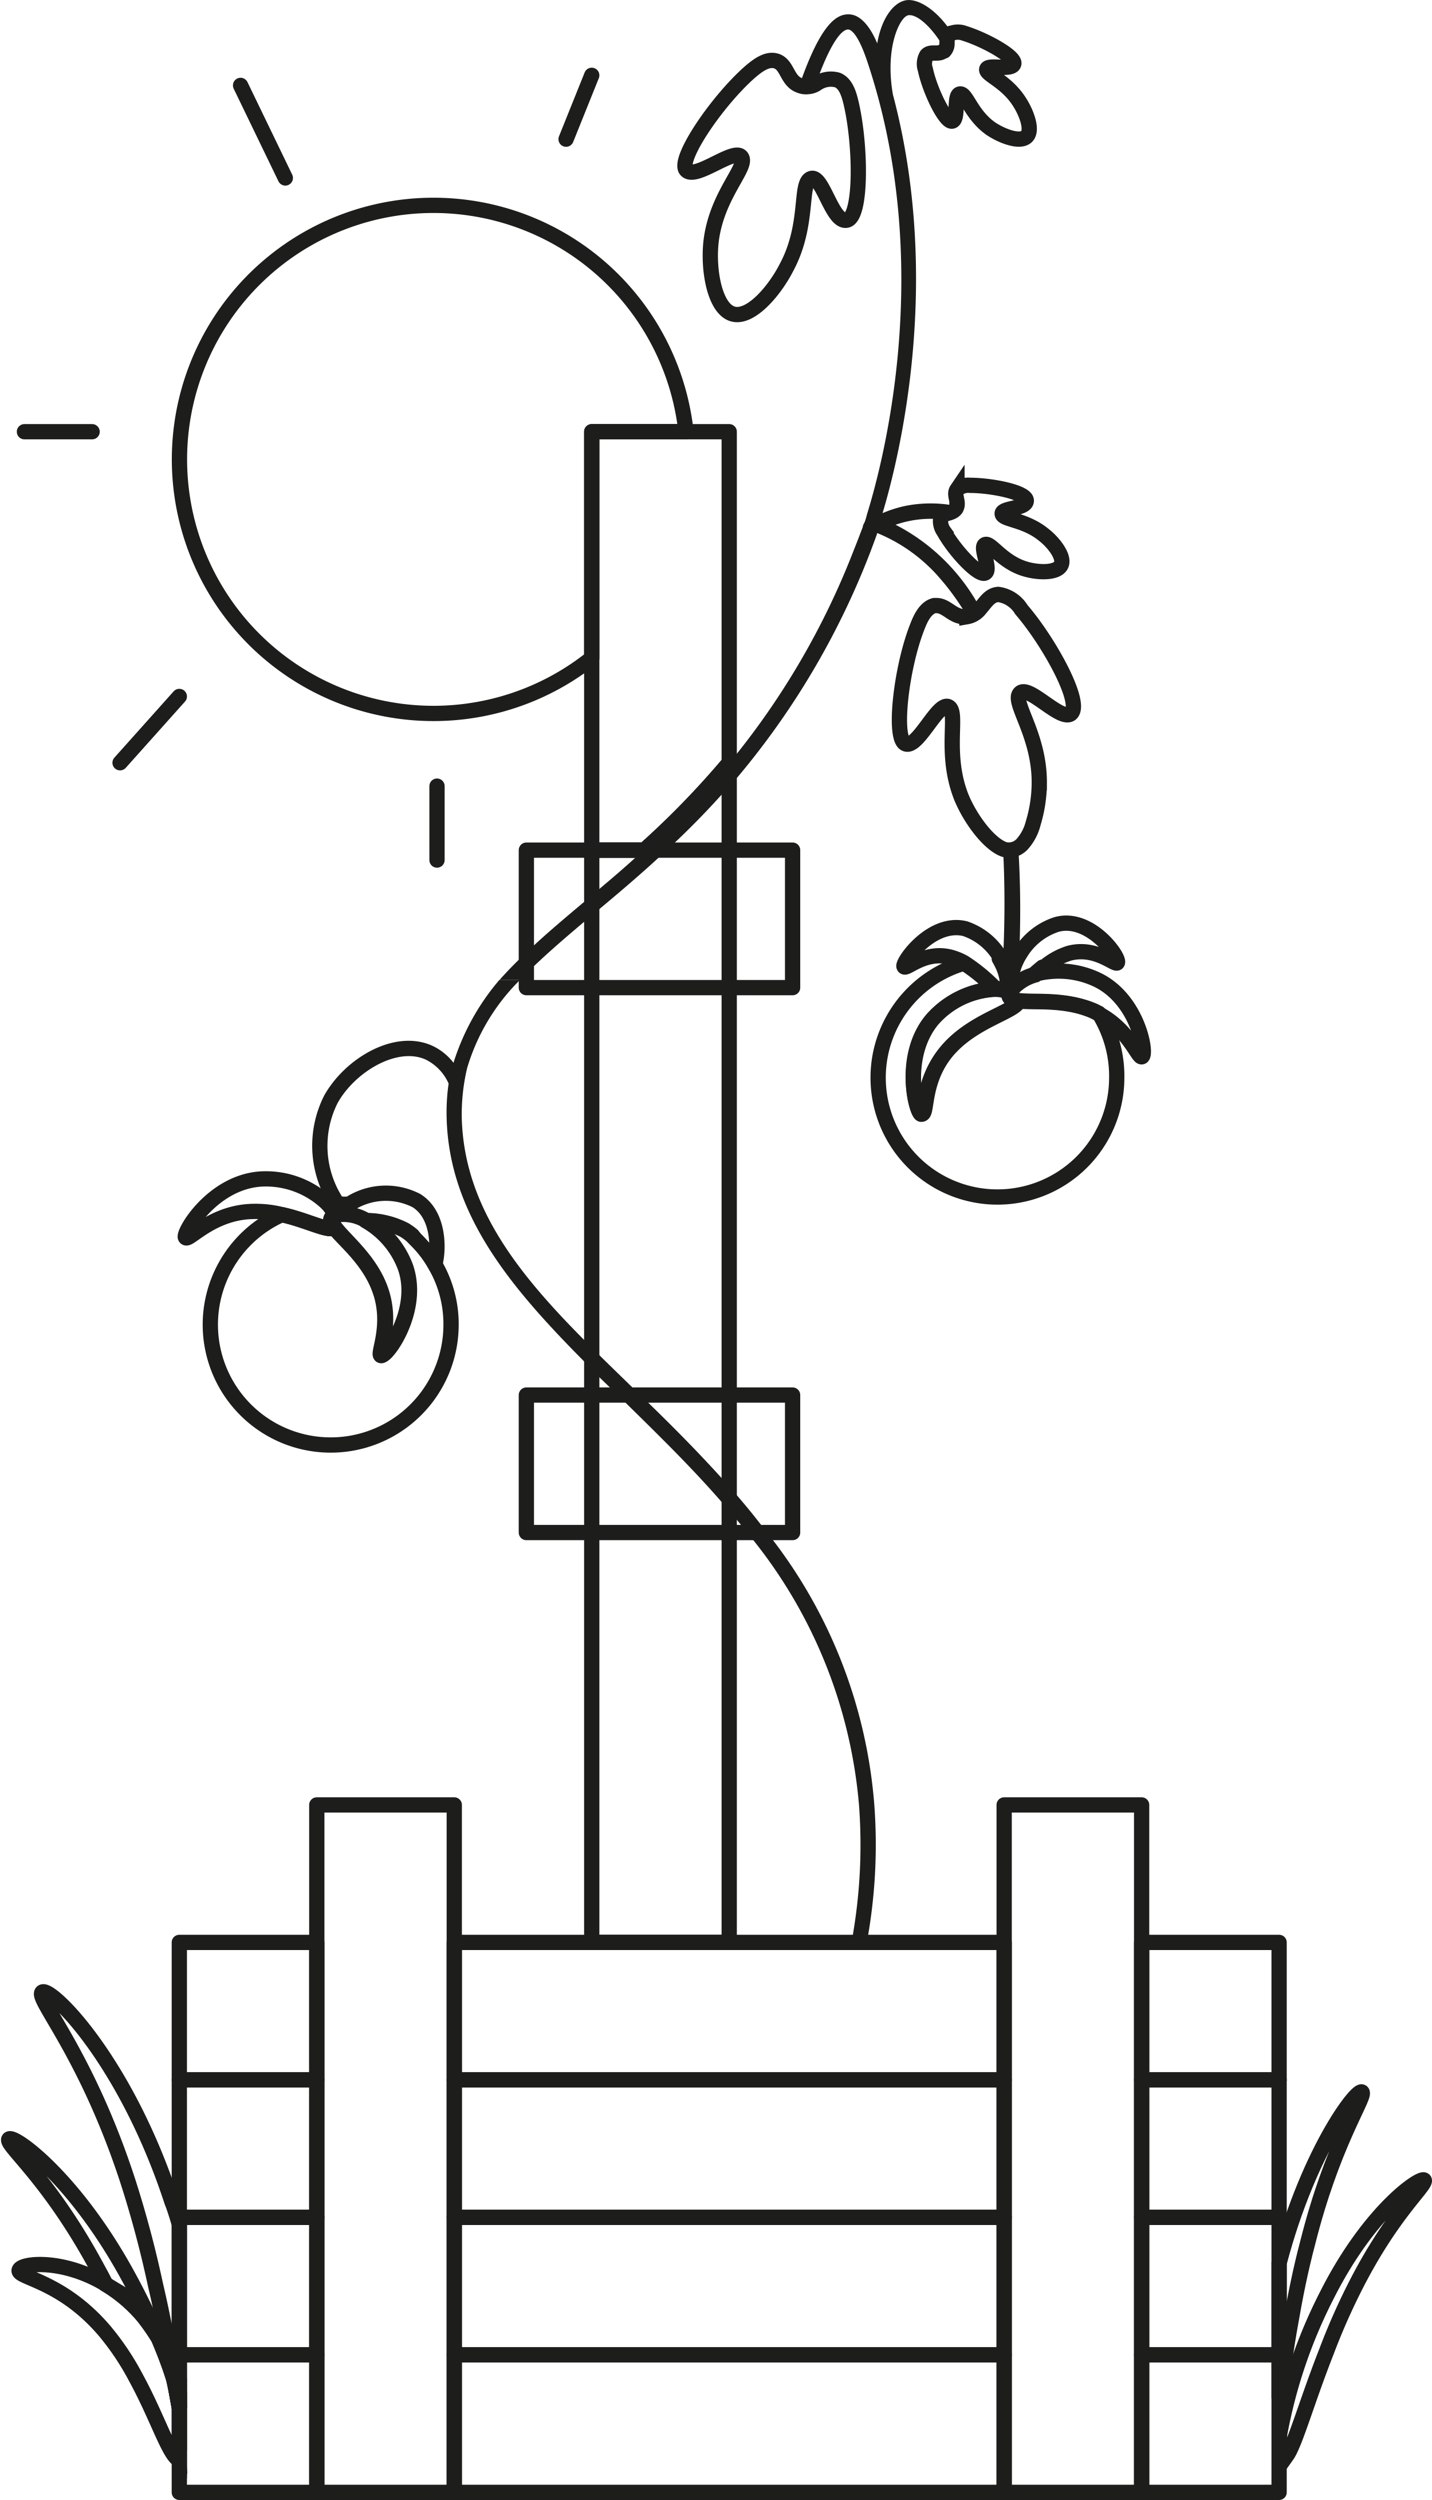<svg xmlns="http://www.w3.org/2000/svg" viewBox="0 0 93.75 163.65"><defs><style>.cls-1,.cls-2{fill:none;stroke:#1d1d1b;}.cls-1{stroke-linecap:round;stroke-linejoin:round;}.cls-2{stroke-miterlimit:10;}.cls-3{fill:#1d1d1b;}</style></defs><title>Fichier 7</title><g id="Calque_2" data-name="Calque 2"><g id="Calque_1-2" data-name="Calque 1"><path class="cls-1" d="M44.91,28.26H38.74V43.08a16.63,16.63,0,1,1,6.17-14.82Z"/><rect class="cls-1" x="11.74" y="154.15" width="9" height="9"/><rect class="cls-1" x="11.74" y="145.15" width="9" height="9"/><rect class="cls-1" x="11.74" y="136.15" width="9" height="9"/><rect class="cls-1" x="11.74" y="127.15" width="9" height="9"/><rect class="cls-1" x="74.74" y="154.15" width="9" height="9"/><rect class="cls-1" x="29.74" y="154.15" width="36" height="9"/><rect class="cls-1" x="29.74" y="136.15" width="36" height="9"/><rect class="cls-1" x="74.74" y="136.15" width="9" height="9"/><rect class="cls-1" x="74.74" y="127.15" width="9" height="9"/><rect class="cls-1" x="74.74" y="145.15" width="9" height="9"/><rect class="cls-1" x="29.74" y="145.15" width="36" height="9"/><rect class="cls-1" x="20.74" y="118.15" width="9" height="45"/><rect class="cls-1" x="65.74" y="118.15" width="9" height="45"/><path class="cls-1" d="M47.74,28.26V49.93a56.4,56.4,0,0,1-5.56,5.72H38.74V28.26Z"/><path class="cls-1" d="M47.74,49.93v77.22h-9V55.65h3.44A56.4,56.4,0,0,0,47.74,49.93Z"/><rect class="cls-1" x="29.74" y="127.15" width="36" height="9"/><path class="cls-2" d="M70.12,46.71c-.65.56-2.77-1.91-3.34-1.34s1.27,2.68,1.26,5.86a9.23,9.23,0,0,1-.4,2.66,3.23,3.23,0,0,1-.73,1.38,1,1,0,0,1-.19.16,1,1,0,0,1-.36.17,1.14,1.14,0,0,1-.63,0c-1-.36-2.21-2-2.79-3.41-1.16-2.91-.15-5.6-.85-5.93s-2,2.76-2.81,2.43-.29-4.93.75-7.6c.23-.61.55-1.3,1.14-1.45l.14,0c.63,0,1,.65,1.72.73h.27a1.37,1.37,0,0,0,.86-.52c.36-.41.63-.9,1.19-.94a2.11,2.11,0,0,1,1.52,1C68.67,42,70.88,46,70.12,46.71Z"/><path class="cls-2" d="M53.49,5.46a1.61,1.61,0,0,1,1.34-.22c.58.24.77,1,.9,1.55.63,2.73.69,7.38-.28,7.62s-1.59-3-2.36-2.72-.1,3-1.58,5.78C50.74,19,49.17,20.86,48,20.56s-1.64-2.73-1.46-4.63c.31-3.12,2.46-5,2-5.65s-3,1.53-3.61.86,2-4.51,4.15-6.41c.5-.43,1.1-.89,1.68-.75.8.19.73,1.3,1.58,1.61h0a1.09,1.09,0,0,0,.55.08A1.16,1.16,0,0,0,53.49,5.46Z"/><path class="cls-2" d="M69.46,37c-.27.53-1.51.51-2.42.22-1.49-.48-2.19-1.74-2.55-1.57s.43,1.65,0,1.86-2-1.46-2.69-2.71a1.18,1.18,0,0,1-.22-.82l0-.08c.18-.37.71-.22,1-.6a.67.67,0,0,0,.07-.18c.08-.37-.21-.76,0-1.07a1.06,1.06,0,0,1,.85-.28c1.4,0,3.68.45,3.69,1s-1.61.46-1.58.86S67.1,34,68.32,35C69,35.52,69.73,36.49,69.46,37Z"/><path class="cls-1" d="M67.22,8.93c-.42.43-1.6,0-2.37-.52-1.28-.91-1.58-2.31-2-2.26s-.08,1.7-.52,1.78-1.46-2-1.75-3.39a1.11,1.11,0,0,1,.09-.92c.28-.3.75,0,1.09-.28l.05,0v0A.7.7,0,0,0,62,2.86h0c0-.26,0-.52.24-.68l.05,0h0a1.17,1.17,0,0,1,.84,0c1.34.41,3.37,1.53,3.24,2s-1.68,0-1.77.35,1.26.77,2.12,2.11C67.19,7.35,67.63,8.5,67.22,8.93Z"/><path class="cls-1" d="M68.76,63.53a4.46,4.46,0,0,0-1,.2c.15-.14.32-.28.49-.42Z"/><path class="cls-1" d="M66.16,64.15a1,1,0,0,0,.09.56,1.4,1.4,0,0,0-.1.16h0a.17.17,0,0,0,0,.05.58.58,0,0,0-.17-.06,0,0,0,0,1,0,0h0c0-.11,0-.23,0-.35a3.62,3.62,0,0,0-.29-1.23,5.28,5.28,0,0,0-.27-.53h.3a7,7,0,0,1,.8.08A3.37,3.37,0,0,0,66.16,64.15Z"/><path class="cls-1" d="M73.11,70.53a7.81,7.81,0,1,1-10-7.48,11.75,11.75,0,0,1,2.05,1.69,5.87,5.87,0,0,0-4.11,2c-2,2.4-1.1,6.12-.7,6.18s0-2.2,1.71-4.18,4.49-2.53,4.65-3.24c1,.13,3-.15,4.91.67l.32.16A7.77,7.77,0,0,1,73.11,70.53Z"/><path class="cls-3" d="M66.73,62.41h0a3.11,3.11,0,0,0-.22.4,3.37,3.37,0,0,0-.35,1.33,1,1,0,0,0,.09.56,1.4,1.4,0,0,0-.1.16h-.06a.28.28,0,0,1-.13,0h0c0-.11,0-.23,0-.35a3.62,3.62,0,0,0-.29-1.23l0-.52h0c.12-2.46.12-4.85,0-7.17a1.14,1.14,0,0,0,.63,0,1,1,0,0,0,.36-.17Q66.88,58.82,66.73,62.41Z"/><path class="cls-3" d="M57.47,34.9s0,0-.08,0,0,0,0-.06Z"/><path class="cls-3" d="M47.74,49.93v1.53a54.57,54.57,0,0,1-4.09,4.19c-1.62,1.52-3.2,2.85-4.7,4.1l-.21.17c-1.6,1.35-3.05,2.58-4.28,3.81l-.41.42H32.7c.54-.61,1.13-1.21,1.76-1.8,1.16-1.11,2.47-2.21,3.85-3.37l.43-.37c1.11-.93,2.26-1.9,3.44-3A56.4,56.4,0,0,0,47.74,49.93Z"/><path class="cls-3" d="M56.75,127.15a.28.28,0,0,1,0,.09.49.49,0,0,1-.49.41h-.09a.49.49,0,0,1-.41-.49.28.28,0,0,1,0-.09,34.85,34.85,0,0,0,.48-8.87,32.08,32.08,0,0,0-7.43-18c-.34-.44-.7-.87-1.07-1.3-2.23-2.64-4.68-5-7-7.29l-2-1.94V88.21c.86.87,1.77,1.74,2.69,2.64,2.09,2,4.26,4.15,6.31,6.46.81.91,1.6,1.86,2.34,2.84a32.69,32.69,0,0,1,7.16,18A35.27,35.27,0,0,1,56.75,127.15Z"/><path class="cls-3" d="M64.16,39.79l-.86.52a16.64,16.64,0,0,0-1.54-2.19c-.25-.29-.52-.62-.92-1a10.77,10.77,0,0,0-3.37-2.21l-.06,0s0,0,0,.06a51.74,51.74,0,0,1-9.65,16.52V49.93A50.54,50.54,0,0,0,55.9,36c.2-.49.39-1,.58-1.49h0s0-.1.09-.26.13-.38.22-.68c1.08-3.51,4.4-16.34,0-29.51-.63-1.9-1.1-2.13-1.27-2.13s-.89.14-2.09,3.51a2.1,2.1,0,0,1-.6.19,1.13,1.13,0,0,1-.51,0C53.76,1.45,54.81.91,55.6.94s1.42.91,1.83,1.9c.27-1.57,1-2.62,1.82-2.81s2.11.63,3.06,2.11h0l-.05,0c-.22.16-.21.42-.24.68h0l-.16.41v0h0C61,1.72,60,.9,59.46,1s-1.55,2.1-1,5.2v0c3.24,12.23.43,23.69-.68,27.39a8,8,0,0,1,1.43-.46,8.43,8.43,0,0,1,3.43,0,.67.67,0,0,1-.07.18c-.25.38-.78.23-1,.6l0,.08a7,7,0,0,0-2.16.14,7.59,7.59,0,0,0-.78.22,12.91,12.91,0,0,1,2.86,2A13.2,13.2,0,0,1,64.16,39.79Z"/><path class="cls-3" d="M62.31,2.15l-.29.7c0-.26,0-.52.24-.68Z"/><rect class="cls-1" x="34.46" y="55.65" width="17.43" height="9"/><polygon class="cls-1" points="41.43 100.32 44.92 100.32 48.41 100.32 51.89 100.32 51.89 91.32 48.41 91.32 44.92 91.32 41.43 91.32 37.95 91.32 34.46 91.32 34.46 100.32 37.95 100.32 41.43 100.32"/><path class="cls-2" d="M73.16,63c-.08.3-1.36-1.08-3.17-.6a4.65,4.65,0,0,0-1.73,1c-.17.14-.34.28-.49.42a3.13,3.13,0,0,0-1.15.59h0a1.48,1.48,0,0,0-.33.33l0,0a1,1,0,0,1-.09-.56,3.37,3.37,0,0,1,.35-1.33,3.11,3.11,0,0,1,.22-.4h0a4.34,4.34,0,0,1,2.39-1.93C71.31,59.91,73.27,62.58,73.16,63Z"/><path class="cls-2" d="M74.77,69.17c-.25.17-.83-1.76-2.87-2.82l-.32-.16c-1.86-.82-3.93-.54-4.91-.67-.35,0-.56-.13-.6-.34a.47.47,0,0,1,.05-.25.17.17,0,0,1,0-.05h0a1.4,1.4,0,0,1,.1-.16l0,0a1.48,1.48,0,0,1,.33-.33h0a3.13,3.13,0,0,1,1.15-.59,4.46,4.46,0,0,1,1-.2h0a5.86,5.86,0,0,1,2.92.44C74.46,65.23,75.11,68.94,74.77,69.17Z"/><path class="cls-2" d="M66,64.49c0,.12,0,.24,0,.35h0a0,0,0,0,0,0,0,2.49,2.49,0,0,0-.83-.13,11.75,11.75,0,0,0-2.05-1.69,3.83,3.83,0,0,0-.84-.35c-1.77-.49-3,.89-3.1.59s1.81-3,4-2.47a4.24,4.24,0,0,1,2.32,1.91,5.28,5.28,0,0,1,.27.53A3.62,3.62,0,0,1,66,64.49Z"/><path class="cls-2" d="M66.67,65.52c-.16.71-2.92,1.23-4.65,3.24s-1.4,4.23-1.71,4.18S59,69.16,61,66.76a5.87,5.87,0,0,1,4.11-2,2.49,2.49,0,0,1,.83.13.58.58,0,0,1,.17.06.47.47,0,0,0-.05.25C66.11,65.39,66.32,65.48,66.67,65.52Z"/><path class="cls-2" d="M28.47,82.76a7.37,7.37,0,0,0-1.28-1.65L27,80.87l-.21-.17-.27-.18a5.52,5.52,0,0,0-2.53-.62h0a2.81,2.81,0,0,0-1.69-.41h-.06a1,1,0,0,1,.34-.45l.17-.14a4.38,4.38,0,0,1,4.51-.31C28.76,79.52,28.73,81.79,28.47,82.76Z"/><path class="cls-3" d="M28.47,82.76a.79.79,0,0,1-.21.45c-.22.12-.2-1.12-1.07-2.1A7.37,7.37,0,0,1,28.47,82.76Z"/><path class="cls-2" d="M21.89,80.38c-.46.24-1.77-.5-3.44-.87a7.05,7.05,0,0,0-2.13-.2c-2.59.16-4,2-4.18,1.69s1.76-3.6,4.91-3.82a5.81,5.81,0,0,1,4.43,1.65,2.36,2.36,0,0,1,.45.71.51.51,0,0,0-.22.15C21.58,79.86,21.67,80.09,21.89,80.38Z"/><path class="cls-2" d="M8.39,149c.7,1.27,1.37,2.67,2,4.07a14.62,14.62,0,0,0-1-1.43,9.89,9.89,0,0,0-2.45-2.09c-.19-.38-.39-.75-.6-1.13-3-5.57-5.72-7.79-5.77-8.31C.43,139.39,4.69,142.2,8.39,149Z"/><path class="cls-2" d="M11.74,156.73v.87c-.11-.57-.22-1.21-.34-1.89C11.53,156.06,11.64,156.4,11.74,156.73Z"/><path class="cls-2" d="M11.69,160.6a1.17,1.17,0,0,1,.05-.2v.29A.41.41,0,0,1,11.69,160.6Z"/><path class="cls-2" d="M89.19,137c.07.48-2,3.54-3.57,9.78-.48,1.81-.83,3.57-1.11,5.2-.34,1.87-.56,3.57-.77,5v-8.75s0-.05,0-.08C85.74,140.52,89.11,136.34,89.19,137Z"/><path class="cls-2" d="M84.25,160.73c.54-.76,1.31-3.54,2.6-6.82a42.69,42.69,0,0,1,1.79-4.08c2.39-4.77,4.59-6.63,4.61-7.08s-3.47,1.71-6.39,7.51a33,33,0,0,0-3.07,9,4.51,4.51,0,0,0,0,1.15,1.53,1.53,0,0,1,.27-.34C84.25,159.92,84.29,160.19,84.25,160.73Z"/><path class="cls-2" d="M11.74,157.6v2.8a1.17,1.17,0,0,0-.05.2,2.54,2.54,0,0,0,0,.41c-.66-.39-1.4-2.82-2.8-5.38a17.42,17.42,0,0,0-2-3c-2.78-3.3-5.67-3.51-5.64-4s2.82-.82,5.66.89a9.89,9.89,0,0,1,2.45,2.09,14.62,14.62,0,0,1,1,1.43c.39.91.74,1.82,1,2.68C11.52,156.39,11.63,157,11.74,157.6Z"/><path class="cls-2" d="M11.74,155.77v1.83c-.11-.57-.22-1.21-.34-1.89-.3-.86-.65-1.77-1-2.68a15,15,0,0,1,.82,1.47h0A11.79,11.79,0,0,1,11.74,155.77Z"/><path class="cls-2" d="M11.74,145.6v12c-.11-.57-.22-1.21-.34-1.89-.07-.39-.14-.79-.22-1.2h0c-.27-1.49-.58-3.16-1-4.94a69.73,69.73,0,0,0-1.8-6.76c-2.6-8-5.76-11.63-5.66-12.32.11-.9,5.34,3.86,8.53,13.62C11.44,144.59,11.59,145.09,11.74,145.6Z"/><path class="cls-1" d="M25,88.7c-.31-.06.77-2-.11-4.36-.7-1.89-2.33-3.16-2.95-4-.22-.29-.31-.52-.18-.69a.51.51,0,0,1,.22-.15l.25,0h.06a2.81,2.81,0,0,1,1.69.41h0a5.85,5.85,0,0,1,2.57,3C27.55,85.73,25.35,88.78,25,88.7Z"/><path class="cls-1" d="M21.93,79.54a2.36,2.36,0,0,0-.45-.71h.17a7.73,7.73,0,0,1,.84,0h0l.19,0-.17.14a1,1,0,0,0-.34.45h0Z"/><path class="cls-1" d="M29.53,86.7a7.88,7.88,0,1,1-11.08-7.19c1.67.37,3,1.11,3.44.87.62.8,2.25,2.07,2.95,4,.88,2.36-.2,4.3.11,4.36s2.6-3,1.56-5.83a5.85,5.85,0,0,0-2.57-3,5.52,5.52,0,0,1,2.53.62l.27.18.21.17.24.24a7.37,7.37,0,0,1,1.28,1.65A7.72,7.72,0,0,1,29.53,86.7Z"/><path class="cls-3" d="M38.74,88.21v1.41c-5-5-9.34-9.89-9.5-16.46a13.25,13.25,0,0,1,.13-2.23,3.19,3.19,0,0,0-1.5-1.57c-1.89-.85-4.65.83-5.77,2.85a6.25,6.25,0,0,0,.58,6.54l-.82.57a7.28,7.28,0,0,1-.64-7.6c1.36-2.44,4.6-4.38,7.07-3.27a3.74,3.74,0,0,1,1.4,1.12,15.41,15.41,0,0,1,3-5.42h1.35a13.53,13.53,0,0,0-3.45,5.74c-.12.48-.2,1-.2,1a13.27,13.27,0,0,0-.16,2.27C30.38,79.05,34,83.51,38.74,88.21Z"/><line class="cls-1" x1="15.75" y1="5.59" x2="18.68" y2="11.65"/><line class="cls-1" x1="1.6" y1="28.26" x2="6.03" y2="28.26"/><line class="cls-1" x1="11.74" y1="45.59" x2="7.86" y2="49.93"/><line class="cls-1" x1="28.61" y1="51.46" x2="28.61" y2="56.3"/><line class="cls-1" x1="37.06" y1="9.11" x2="38.74" y2="4.93"/></g></g></svg>